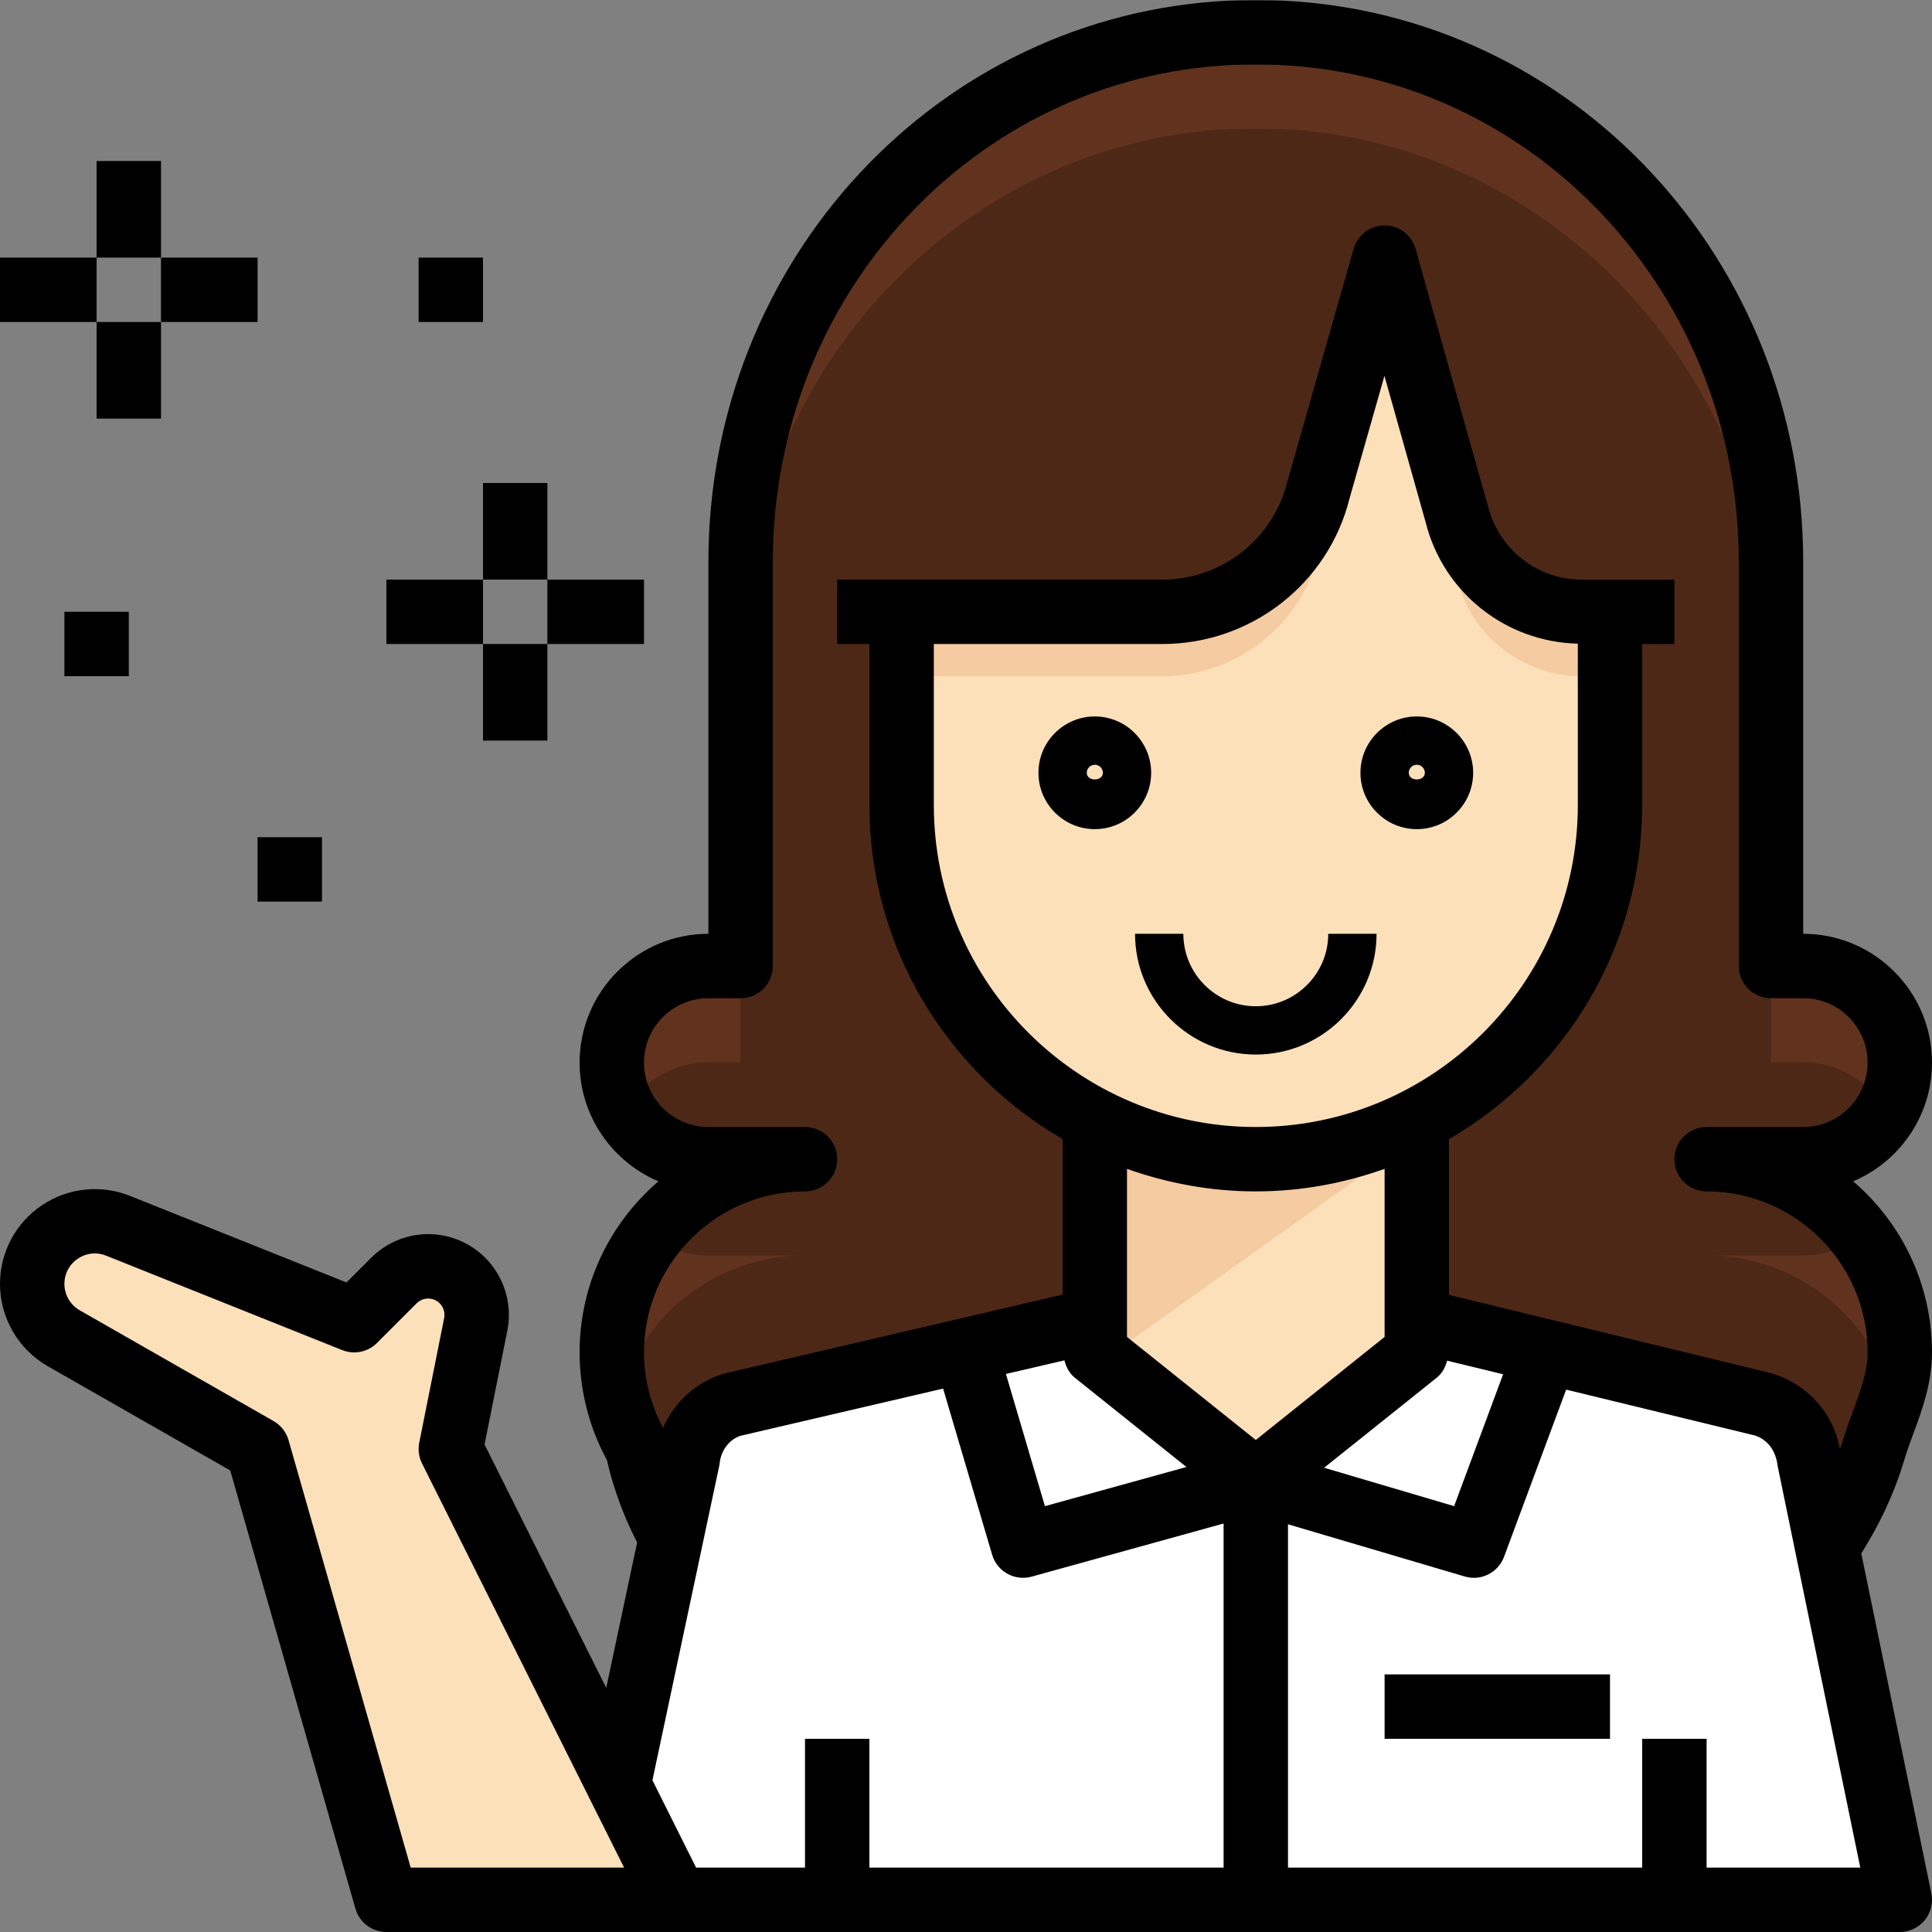 <?xml version="1.0" encoding="UTF-8"?><!-- Generator: Adobe Illustrator 23.0.6, SVG Export Plug-In . SVG Version: 6.00 Build 0)  --><svg xmlns="http://www.w3.org/2000/svg" xmlns:xlink="http://www.w3.org/1999/xlink" height="60.0" id="Layer_1_1_" preserveAspectRatio="xMidYMid meet" style="enable-background:new 0 0 64 64" version="1.1" viewBox="2.0 2.0 60.0 60.0" width="60.0" x="0px" xml:space="preserve" y="0px" zoomAndPan="magnify">
<rect x="2.0" y="2.0" width="60.0" height="60.0" fill="#808080" stroke="none"/>
<g id="change1_1"><path d="m55 38h3c1.657 0 3-1.343 3-3s-1.343-3-3-3h-1v-12.548c0-8.615-6.621-16.028-15.227-16.434-0.259-0.012-1.288-0.012-1.547 0-8.605 0.405-15.226 7.819-15.226 16.434v12.548h-1c-1.657 0-3 1.343-3 3s1.343 3 3 3h3c-3.314 0-6 2.686-6 6 0 1.093 0.292 2.118 0.803 3 0 0 0.197 1.249 1.037 2.757l35.906 0.29c0.591-0.869 1.071-1.827 1.397-2.868 0.018-0.059 0.037-0.119 0.055-0.179 0.293-0.976 0.802-1.907 0.802-3 0-3.314-2.686-6-6-6z" fill="#4D2817"/></g>
<g id="change2_1"><path d="m58.185 47.324c-0.084-0.802-0.642-1.475-1.414-1.706l-10.771-2.618h-10l-10.856 2.714c-0.706 0.176-1.26 0.722-1.447 1.425l-3.697 13.861h41l-2.815-13.676z" fill="#fff"/></g>
<g id="change3_1"><path d="m51.123 21c-1.835 0-3.435-1.249-3.881-3.03l-2.242-7.97-2.053 7.213c-0.557 2.225-2.557 3.787-4.851 3.787h-8.096v6c0 6.075 4.925 11 11 11s11-4.925 11-11v-6h-0.877z" fill="#FCE0B9"/></g>
<g id="change3_2"><path d="m16.774 43.128c0.133-0.666-0.196-1.339-0.803-1.643-0.58-0.29-1.28-0.176-1.739 0.282l-1.232 1.233-7.334-2.933c-1.277-0.511-2.666 0.429-2.666 1.805 0 0.698 0.374 1.342 0.98 1.688l6.02 3.44 4 14h9l-7-14 0.774-3.872z" fill="#FCE0B9"/></g>
<g id="change3_3"><path d="m41 38c-1.802 0-3.499-0.442-5-1.21v7.21l5 4 5-4v-7.21c-1.501 0.768-3.198 1.21-5 1.21z" fill="#FCE0B9"/></g>
<g id="change4_1"><path d="m51.123 21c-1.835 0-3.435-1.249-3.881-3.03l-2.242-7.97-2.053 7.213c-0.557 2.225-2.557 3.787-4.851 3.787h-8.096v2h8.096c2.294 0 4.294-1.562 4.851-3.787l2.053-7.213 2.243 7.97c0.445 1.781 2.045 3.03 3.881 3.03h0.876v-2h-0.877z" fill="#F5CBA1"/></g>
<g id="change4_2"><path d="m46 36.79c-1.501 0.768-3.198 1.21-5 1.21s-3.499-0.442-5-1.21v7.21l0.283 0.226 9.717-6.94v-0.496z" fill="#F5CBA1"/></g>
<g id="change5_1"><path d="m57 34.991h1c1.109 0 2.067 0.609 2.586 1.505 0.256-0.442 0.414-0.949 0.414-1.496 0-1.657-1.343-3-3-3h-1v2.991z" fill="#61321D"/></g>
<g id="change5_2"><path d="m40.227 6.009c0.259-0.012 1.288-0.012 1.547 0 8.605 0.405 15.226 7.818 15.226 16.434v-2.991c0-8.615-6.621-16.028-15.227-16.434-0.259-0.012-1.288-0.012-1.547 0-8.605 0.405-15.226 7.819-15.226 16.434v2.991c0-8.616 6.621-16.029 15.227-16.434z" fill="#61321D"/></g>
<g id="change5_3"><path d="m58 40.991h-3c2.741 0 5.047 1.839 5.765 4.35 0.131-0.429 0.235-0.868 0.235-1.341 0-1.357-0.456-2.605-1.216-3.61-0.499 0.373-1.113 0.601-1.784 0.601z" fill="#61321D"/></g>
<g id="change5_4"><path d="m24 34.991h1v-2.991h-1c-1.657 0-3 1.343-3 3 0 0.547 0.158 1.054 0.414 1.495 0.519-0.895 1.477-1.504 2.586-1.504z" fill="#61321D"/></g>
<g id="change5_5"><path d="m27 40.991h-3c-0.671 0-1.285-0.228-1.784-0.601-0.76 1.005-1.216 2.253-1.216 3.61 0 0.519 0.07 1.021 0.194 1.501 0.664-2.592 3.008-4.51 5.806-4.51z" fill="#61321D"/></g>
<g id="change6_1"><path d="m36 27.75c-0.965 0-1.75-0.785-1.75-1.75s0.785-1.75 1.75-1.75 1.75 0.785 1.75 1.75-0.785 1.75-1.75 1.75zm0-2c-0.138 0-0.25 0.112-0.25 0.25 0 0.275 0.5 0.275 0.5 0 0-0.138-0.112-0.25-0.25-0.25z" fill="inherit"/></g>
<g id="change6_2"><path d="m46 27.75c-0.965 0-1.75-0.785-1.75-1.75s0.785-1.75 1.75-1.75 1.75 0.785 1.75 1.75-0.785 1.75-1.75 1.75zm0-2c-0.138 0-0.25 0.112-0.25 0.25 0 0.275 0.5 0.275 0.5 0 0-0.138-0.112-0.25-0.25-0.25z" fill="inherit"/></g>
<g id="change6_3"><path d="m41 34.75c-2.068 0-3.75-1.683-3.75-3.75h1.5c0 1.24 1.009 2.25 2.25 2.25s2.25-1.01 2.25-2.25h1.5c0 2.067-1.682 3.75-3.75 3.75z" fill="inherit"/></g>
<g id="change6_4"><rect fill="inherit" height="2" width="7" x="45" y="54"/></g>
<g id="change6_5"><path d="m62 35c0-2.206-1.794-4-4-4v-11.548c0-9.348-7.107-17.005-16.178-17.433-0.291-0.013-1.353-0.013-1.643 0-9.072 0.428-16.179 8.085-16.179 17.433v11.548c-2.206 0-4 1.794-4 4 0 1.655 1.011 3.079 2.448 3.687-1.498 1.285-2.448 3.19-2.448 5.313 0 1.172 0.294 2.326 0.852 3.349 0.085 0.403 0.339 1.392 0.935 2.553l-0.96 4.516-3.779-7.558 0.707-3.535c0.221-1.105-0.328-2.229-1.336-2.733-0.967-0.484-2.128-0.293-2.893 0.47l-0.766 0.766-6.722-2.688c-0.907-0.364-1.934-0.253-2.744 0.296s-1.294 1.458-1.294 2.436c0 1.054 0.568 2.033 1.483 2.556l5.667 3.238 3.888 13.608c0.123 0.43 0.516 0.726 0.962 0.726h47c0.301 0 0.585-0.135 0.775-0.368s0.265-0.539 0.205-0.833l-2.176-10.555c0.553-0.877 0.992-1.803 1.292-2.763l0.059-0.192c0.08-0.264 0.176-0.524 0.273-0.785 0.268-0.727 0.572-1.55 0.572-2.504 0-2.123-0.95-4.028-2.448-5.313 1.437-0.608 2.448-2.032 2.448-3.687zm-47.246 25l-3.793-13.274c-0.072-0.251-0.239-0.464-0.465-0.594l-6.021-3.44c-0.293-0.169-0.475-0.482-0.475-0.82 0-0.318 0.151-0.604 0.415-0.782s0.585-0.214 0.88-0.095l7.333 2.934c0.371 0.147 0.796 0.062 1.079-0.222l1.232-1.232c0.154-0.153 0.39-0.193 0.585-0.095 0.204 0.102 0.314 0.329 0.27 0.552l-0.774 3.872c-0.044 0.218-0.013 0.444 0.086 0.644l6.276 12.552h-6.628zm7.508-2.713l2.073-9.755c0.007-0.034 0.013-0.068 0.017-0.104 0.042-0.402 0.32-0.737 0.646-0.838l6.291-1.466 1.523 5.159c0.128 0.435 0.526 0.717 0.959 0.717 0.088 0 0.178-0.012 0.267-0.036l5.962-1.65v10.686h-11v-4h-2v4h-3.382l-1.356-2.713zm12.794-13.04c0.054 0.206 0.15 0.398 0.319 0.535l3.471 2.777-4.395 1.216-1.211-4.105 1.816-0.423zm-4.056-22.247h7.096c2.758 0 5.151-1.869 5.813-4.514l1.086-3.814 1.278 4.54c0.547 2.19 2.482 3.722 4.728 3.778v5.01c0 5.514-4.486 10-10 10s-10-4.486-10-10v-5zm15.625 22.781c0.167-0.134 0.261-0.322 0.317-0.524l1.739 0.422-1.522 4.096-4.037-1.193 3.503-2.801zm-5.625-5.781c1.404 0 2.747-0.255 4-0.7v5.22l-4 3.2-4-3.2v-5.22c1.253 0.445 2.596 0.7 4 0.7zm14 21v-4h-2v4h-11v-10.662l5.488 1.621c0.503 0.151 1.037-0.117 1.221-0.61l1.929-5.193 5.845 1.42c0.388 0.116 0.666 0.451 0.723 0.95l2.567 12.474h-4.773zm3-23h-3c-0.552 0-1 0.447-1 1s0.448 1 1 1c2.757 0 5 2.243 5 5 0 0.597-0.218 1.186-0.448 1.81-0.111 0.3-0.221 0.6-0.313 0.904l-0.051 0.166c-0.013 0.041-0.035 0.08-0.048 0.12-0.2-1.106-0.995-2.014-2.133-2.355l-10.007-2.431v-4.837c3.581-2.079 6-5.946 6-10.376v-5h1v-2h-2.877c-1.379 0-2.576-0.935-2.918-2.301l-2.243-7.97c-0.121-0.431-0.513-0.729-0.961-0.73h-0.001c-0.447 0-0.839 0.297-0.962 0.727l-2.062 7.244c-0.446 1.783-2.041 3.029-3.88 3.029h-10.096v2h1v5c0 4.43 2.419 8.298 6 10.376v4.83l-10.517 2.453c-0.865 0.261-1.546 0.886-1.891 1.686-0.383-0.719-0.592-1.524-0.592-2.345 0-2.757 2.243-5 5-5 0.552 0 1-0.447 1-1s-0.448-1-1-1h-3c-1.103 0-2-0.897-2-2s0.897-2 2-2h1c0.552 0 1-0.447 1-1v-12.548c0-8.278 6.27-15.058 14.275-15.435 0.224-0.012 1.225-0.012 1.451 0 8.004 0.378 14.274 7.157 14.274 15.435v12.548c0 0.553 0.448 1 1 1h1c1.103 0 2 0.897 2 2s-0.897 2-2 2z" fill="inherit"/></g>
<g id="change6_6"><rect fill="inherit" height="3" width="2" x="17" y="22"/></g>
<g id="change6_7"><rect fill="inherit" height="2" width="3" x="14" y="20"/></g>
<g id="change6_8"><rect fill="inherit" height="3" width="2" x="17" y="17"/></g>
<g id="change6_9"><rect fill="inherit" height="2" width="3" x="19" y="20"/></g>
<g id="change6_10"><rect fill="inherit" height="3" width="2" x="5" y="12"/></g>
<g id="change6_11"><rect fill="inherit" height="2" width="3" x="2" y="10"/></g>
<g id="change6_12"><rect fill="inherit" height="3" width="2" x="5" y="7"/></g>
<g id="change6_13"><rect fill="inherit" height="2" width="3" x="7" y="10"/></g>
<g id="change6_14"><rect fill="inherit" height="2" width="2" x="15" y="10"/></g>
<g id="change6_15"><rect fill="inherit" height="2" width="2" x="4" y="21"/></g>
<g id="change6_16"><rect fill="inherit" height="2" width="2" x="10" y="28"/></g>
</svg>